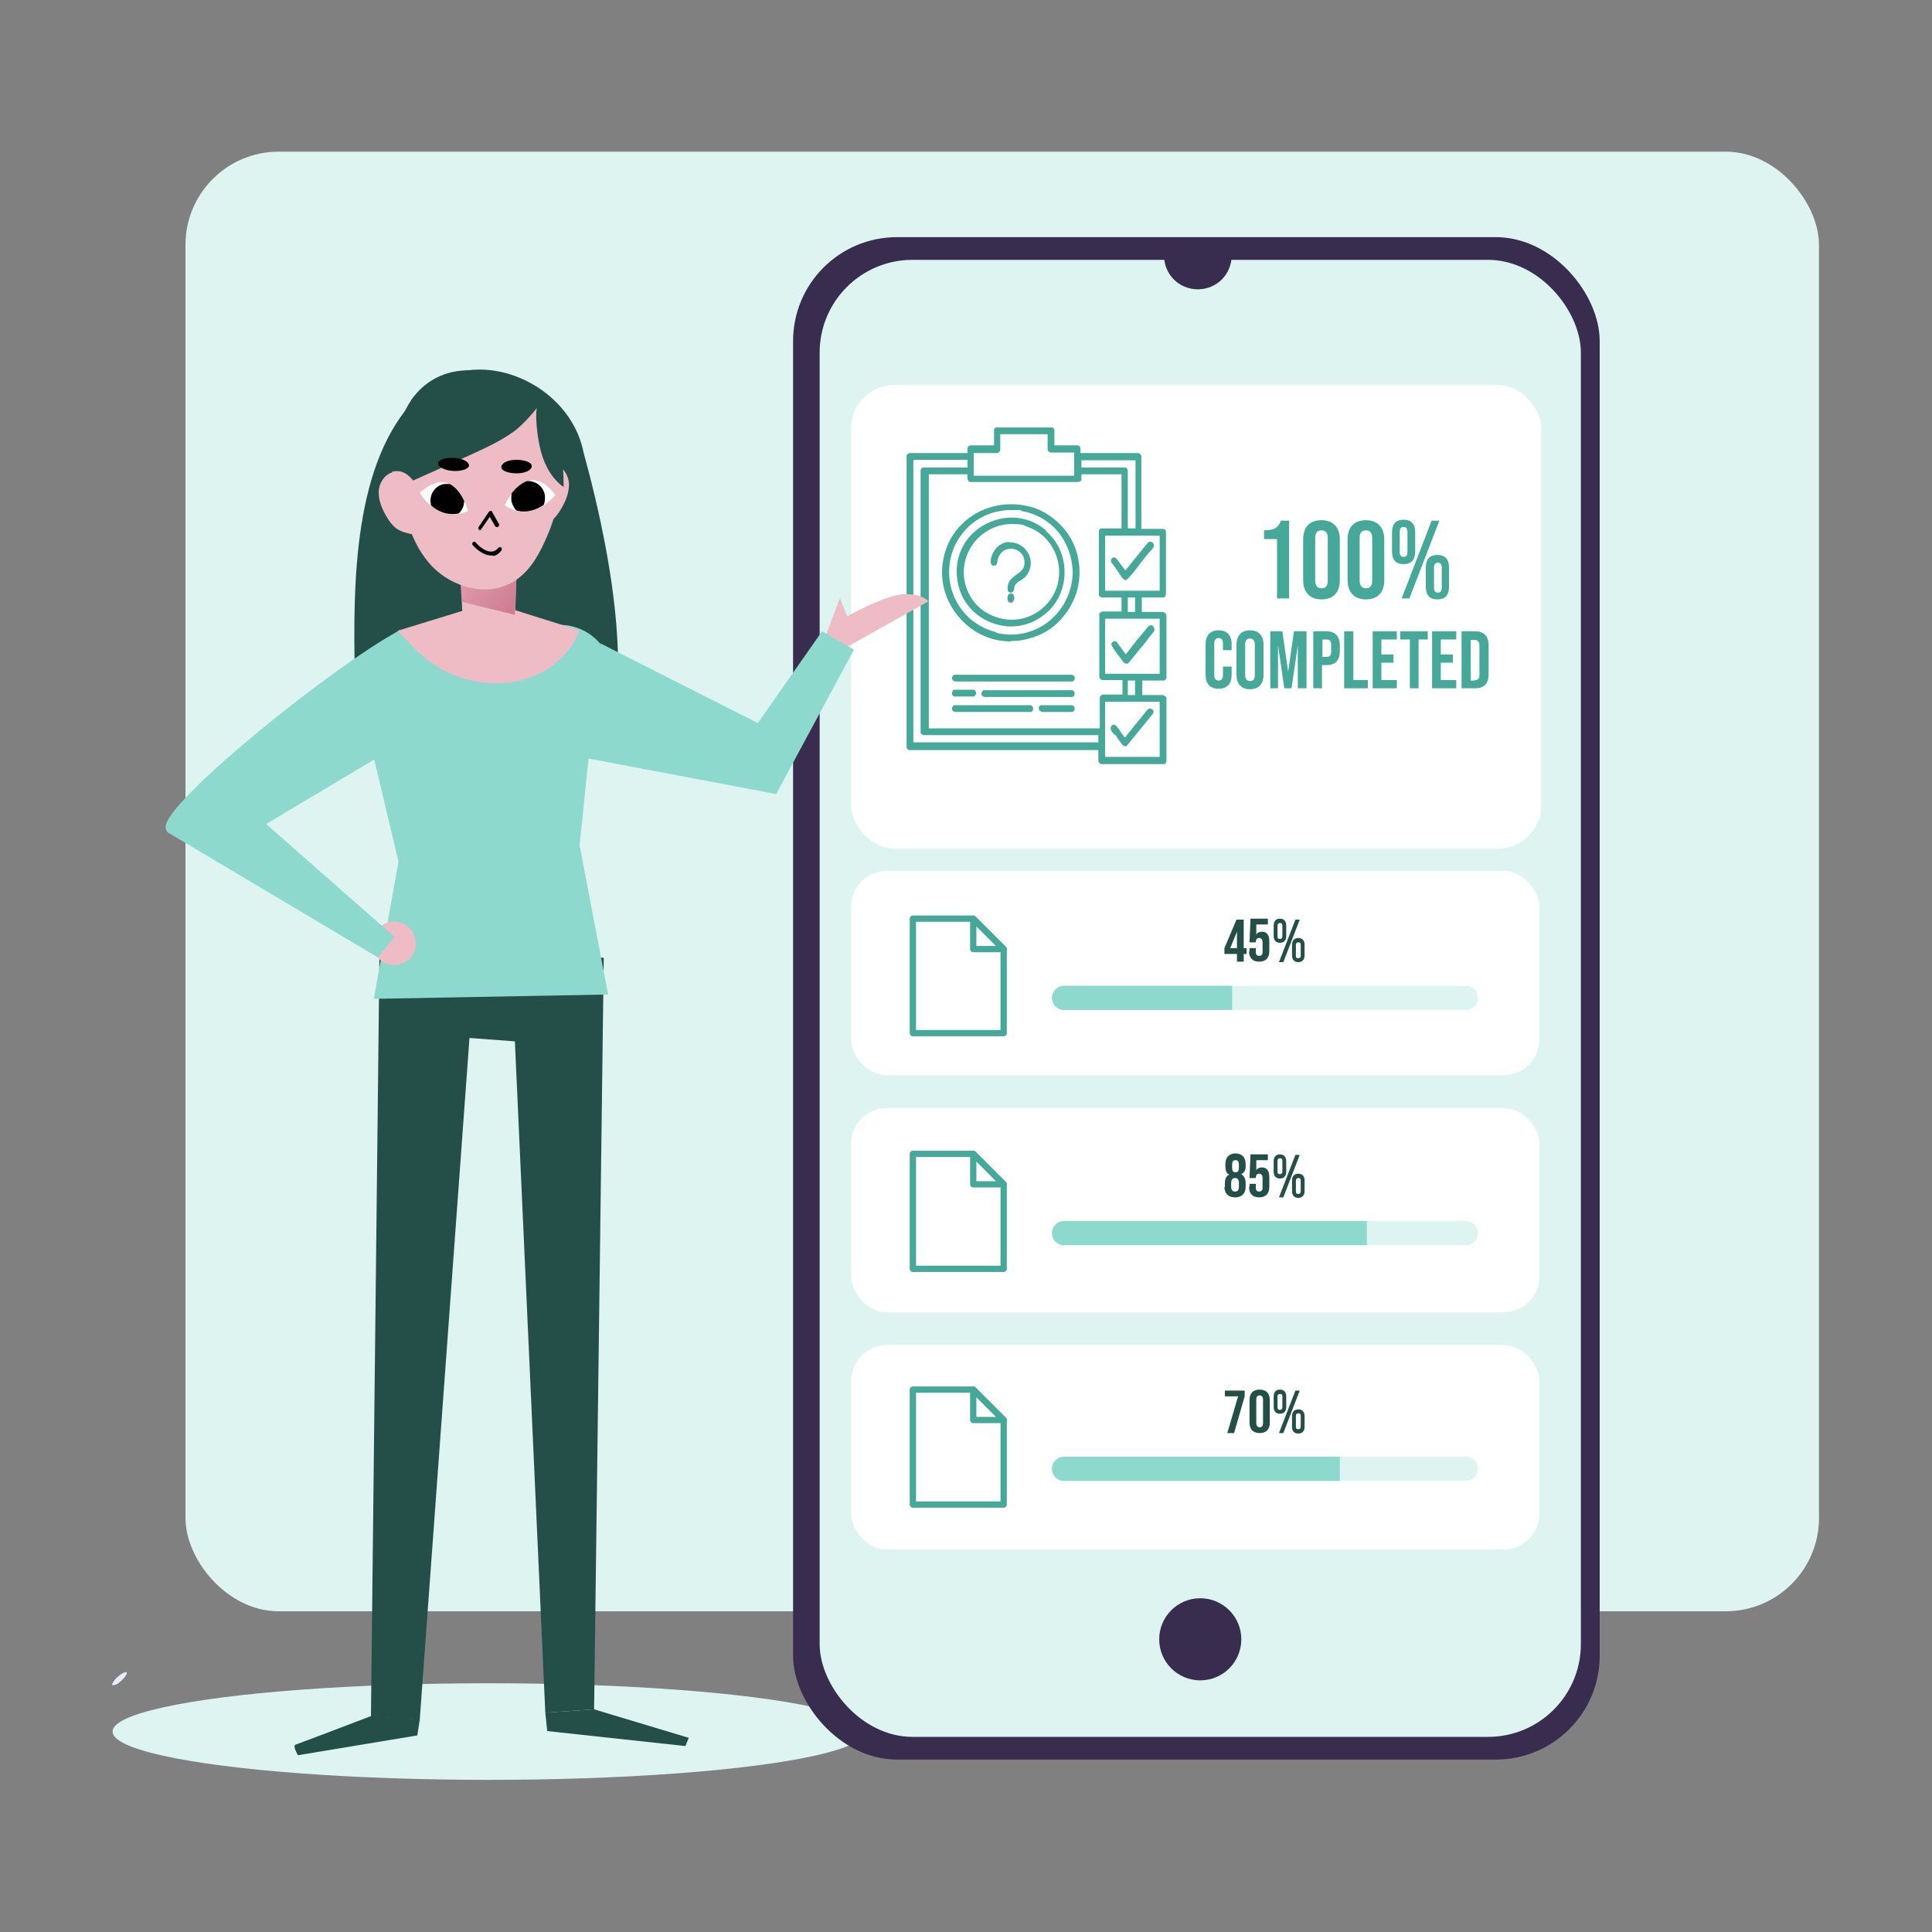 <?xml version="1.0" encoding="UTF-8"?>
<svg id="Layer_1" xmlns="http://www.w3.org/2000/svg" xmlns:xlink="http://www.w3.org/1999/xlink" version="1.1" viewBox="0 0 400 400">
  <rect x="0" y="0" width="400" height="400" fill="#808080" stroke="none"/>
  <!-- Generator: Adobe Illustrator 29.0.1, SVG Export Plug-In . SVG Version: 2.1.0 Build 192)  -->
  <defs>
    <style>
      .st0, .st1 {
        fill: none;
      }

      .st2 {
        fill: #45a899;
      }

      .st3 {
        fill: #e9ebff;
      }

      .st4 {
        fill: url(#linear-gradient);
      }

      .st5 {
        fill: #382c4f;
      }

      .st6 {
        fill: #eebcc5;
      }

      .st7 {
        fill: #ddf4f0;
      }

      .st8 {
        clip-path: url(#clippath-1);
      }

      .st9 {
        clip-path: url(#clippath-2);
      }

      .st10 {
        fill: #fff;
      }

      .st11 {
        clip-path: url(#clippath);
      }

      .st12 {
        fill: #8ed9cd;
      }

      .st13 {
        fill: #244f48;
      }

      .st1 {
        stroke: #45a899;
        stroke-linejoin: round;
        stroke-width: 1.3px;
      }
    </style>
    <clipPath id="clippath">
      <path class="st0" d="M220.3,209.1c-1.4,0-2.5-1.1-2.5-2.5s1.1-2.5,2.5-2.5h83.2c1.4,0,2.5,1.1,2.5,2.5s-1.1,2.5-2.5,2.5h-83.2Z"/>
    </clipPath>
    <clipPath id="clippath-1">
      <path class="st0" d="M220.3,257.8c-1.4,0-2.5-1.1-2.5-2.5s1.1-2.5,2.5-2.5h83.2c1.4,0,2.5,1.1,2.5,2.5s-1.1,2.5-2.5,2.5h-83.2Z"/>
    </clipPath>
    <clipPath id="clippath-2">
      <path class="st0" d="M220.3,306.6c-1.4,0-2.5-1.1-2.5-2.5s1.1-2.5,2.5-2.5h83.2c1.4,0,2.5,1.1,2.5,2.5s-1.1,2.5-2.5,2.5h-83.2Z"/>
    </clipPath>
    <linearGradient id="linear-gradient" x1="1868.3" y1="292.4" x2="1901.6" y2="269" gradientTransform="translate(-1781.2 401.3) scale(1 -1)" gradientUnits="userSpaceOnUse">
      <stop offset="0" stop-color="#b6567a" stop-opacity="0"/>
      <stop offset="1" stop-color="#c45771"/>
    </linearGradient>
  </defs>
  <rect class="st7" x="38.4" y="31.4" width="338.2" height="302.2" rx="19.3" ry="19.3"/>
  <g>
    <ellipse class="st7" cx="101.2" cy="358.5" rx="77.9" ry="10"/>
    <g>
      <polygon class="st13" points="78.6 194.3 76.8 355.4 86.9 356.1 97.2 214.9 106.6 215.6 112.9 354.6 123 353.9 125 198.3 78.6 194.3"/>
      <polygon class="st13" points="123 353.9 142.6 359.8 141.9 361.5 113.3 358.4 112.9 354.6 123 353.9"/>
      <path class="st13" d="M86.9,356.1l-.5,3.2-24.7,4.1s-1.2-1.9-.5-2.2c.7-.2,15.6-5.9,15.6-5.9l10.1.7Z"/>
    </g>
  </g>
  <g>
    <rect class="st5" x="164.2" y="49.1" width="167" height="315.2" rx="21.5" ry="21.5"/>
    <rect class="st7" x="169.7" y="53.8" width="157.6" height="305.8" rx="19.2" ry="19.2"/>
    <circle class="st5" cx="248.5" cy="339.4" r="8.5"/>
    <path class="st5" d="M255,52.9c0,3.9-3.1,7-7,7s-7-3.1-7-7h14.1Z"/>
    <g>
      <rect class="st10" x="176.2" y="180.3" width="142.5" height="42.3" rx="7.4" ry="7.4"/>
      <g>
        <polygon class="st1" points="207.8 213.9 189 213.9 189 190.2 201.5 190.2 207.8 196.5 207.8 213.9"/>
        <polygon class="st1" points="201.5 196.5 207.8 196.5 201.5 190.2 201.5 196.5"/>
      </g>
      <g>
        <path class="st7" d="M220.3,209.1c-1.4,0-2.5-1.1-2.5-2.5s1.1-2.5,2.5-2.5h83.2c1.4,0,2.5,1.1,2.5,2.5s-1.1,2.5-2.5,2.5h-83.2Z"/>
        <g class="st11">
          <rect class="st12" x="214.4" y="199.4" width="40.7" height="14.8"/>
        </g>
      </g>
      <g>
        <path class="st13" d="M256.1,197.5h-2.6v-1.2l2.5-5.9h1.5v5.9h.6v1.2h-.6v1.6h-1.4v-1.6h0ZM256.1,196.3v-3.4h0l-1.4,3.4h1.4Z"/>
        <path class="st13" d="M258.7,197v-.7h1.3v.8c0,.6.3.8.7.8s.7-.2.7-.8v-2c0-.6-.3-.9-.7-.9s-.7.2-.7.9h0c0,0-1.3,0-1.3,0l.2-4.9h3.6v1.2h-2.4v2.1c-.1,0,0,0,0,0,.2-.4.6-.6,1.2-.6,1,0,1.5.7,1.5,2v2c0,1.4-.7,2.2-2.1,2.2s-2.1-.8-2.1-2.2h0Z"/>
        <path class="st13" d="M263.7,193.8v-2.2c0-.9.5-1.4,1.3-1.4s1.3.5,1.3,1.4v2.2c0,.9-.5,1.4-1.3,1.4s-1.3-.5-1.3-1.4ZM265.5,193.9v-2.3c0-.4-.2-.5-.5-.5s-.5.2-.5.5v2.3c0,.4.2.5.5.5s.5-.2.5-.5ZM268.2,190.4h.9l-3.4,8.8h-.9l3.4-8.8ZM267.5,197.8v-2.2c0-.9.5-1.4,1.3-1.4s1.3.5,1.3,1.4v2.2c0,.9-.5,1.4-1.3,1.4s-1.3-.5-1.3-1.4ZM269.3,197.9v-2.3c0-.4-.2-.5-.5-.5s-.5.2-.5.5v2.3c0,.4.2.5.5.5s.5-.2.5-.5Z"/>
      </g>
    </g>
    <g>
      <rect class="st10" x="176.2" y="229.4" width="142.5" height="42.3" rx="7.4" ry="7.4"/>
      <g>
        <path class="st7" d="M220.3,257.8c-1.4,0-2.5-1.1-2.5-2.5s1.1-2.5,2.5-2.5h83.2c1.4,0,2.5,1.1,2.5,2.5s-1.1,2.5-2.5,2.5h-83.2Z"/>
        <g class="st8">
          <rect class="st12" x="215.3" y="250.5" width="67.7" height="12.2"/>
        </g>
      </g>
      <g>
        <path class="st13" d="M253.6,245.8v-.8c0-.8.2-1.5.9-1.8h0c-.6-.3-.8-.9-.8-1.8v-.4c0-1.4.8-2.2,2.1-2.2s2.1.8,2.1,2.2v.4c0,.9-.3,1.4-.9,1.7h0c.6.4.9,1,.9,1.8v.8c0,1.4-.8,2.2-2.2,2.2s-2.2-.8-2.2-2.2h0ZM256.5,245.7v-.8c0-.7-.3-1-.8-1s-.8.3-.8,1v.8c0,.7.3,1,.8,1s.8-.3.8-1ZM256.5,241.8v-.7c0-.6-.2-.9-.7-.9s-.7.3-.7.9v.7c0,.6.2.9.7.9s.7-.3.7-.9Z"/>
        <path class="st13" d="M258.7,245.8v-.7h1.3v.8c0,.6.3.8.7.8s.7-.2.7-.8v-2c0-.6-.3-.9-.7-.9s-.7.2-.7.9h0c0,0-1.3,0-1.3,0l.2-4.9h3.6v1.2h-2.4v2.1c-.1,0,0,0,0,0,.2-.4.6-.6,1.2-.6,1,0,1.5.7,1.5,2v2c0,1.4-.7,2.2-2.1,2.2s-2.1-.8-2.1-2.2h0Z"/>
        <path class="st13" d="M263.7,242.6v-2.2c0-.9.5-1.4,1.3-1.4s1.3.5,1.3,1.4v2.2c0,.9-.5,1.4-1.3,1.4s-1.3-.5-1.3-1.4ZM265.5,242.6v-2.3c0-.4-.2-.5-.5-.5s-.5.2-.5.5v2.3c0,.4.2.5.5.5s.5-.2.5-.5ZM268.2,239.1h.9l-3.4,8.8h-.9l3.4-8.8ZM267.5,246.6v-2.2c0-.9.5-1.4,1.3-1.4s1.3.5,1.3,1.4v2.2c0,.9-.5,1.4-1.3,1.4s-1.3-.5-1.3-1.4ZM269.3,246.7v-2.3c0-.4-.2-.5-.5-.5s-.5.2-.5.5v2.3c0,.4.2.5.5.5s.5-.2.5-.5Z"/>
      </g>
      <g>
        <polygon class="st1" points="207.8 262.7 189 262.7 189 238.9 201.5 238.9 207.8 245.2 207.8 262.7"/>
        <polygon class="st1" points="201.5 245.2 207.8 245.2 201.5 238.9 201.5 245.2"/>
      </g>
    </g>
    <g>
      <rect class="st10" x="176.2" y="278.5" width="142.5" height="42.3" rx="7.4" ry="7.4"/>
      <g>
        <path class="st7" d="M220.3,306.6c-1.4,0-2.5-1.1-2.5-2.5s1.1-2.5,2.5-2.5h83.2c1.4,0,2.5,1.1,2.5,2.5s-1.1,2.5-2.5,2.5h-83.2Z"/>
        <g class="st9">
          <rect class="st12" x="213.9" y="297.9" width="63.5" height="11.4"/>
        </g>
      </g>
      <g>
        <path class="st13" d="M256.4,289.1h-2.8v-1.2h4.1v1.2l-2.2,7.6h-1.4l2.2-7.5h0Z"/>
        <path class="st13" d="M258.7,294.5v-4.6c0-1.4.7-2.2,2.1-2.2s2.1.8,2.1,2.2v4.6c0,1.4-.7,2.2-2.1,2.2s-2.1-.8-2.1-2.2ZM261.5,294.6v-4.8c0-.6-.3-.9-.7-.9s-.7.2-.7.9v4.8c0,.6.3.9.7.9s.7-.2.7-.9Z"/>
        <path class="st13" d="M263.7,291.3v-2.2c0-.9.5-1.4,1.3-1.4s1.3.5,1.3,1.4v2.2c0,.9-.5,1.4-1.3,1.4s-1.3-.5-1.3-1.4ZM265.5,291.4v-2.3c0-.4-.2-.5-.5-.5s-.5.2-.5.5v2.3c0,.4.2.5.5.5s.5-.2.5-.5ZM268.2,287.9h.9l-3.4,8.8h-.9l3.4-8.8ZM267.5,295.4v-2.2c0-.9.5-1.4,1.3-1.4s1.3.5,1.3,1.4v2.2c0,.9-.5,1.4-1.3,1.4s-1.3-.5-1.3-1.4ZM269.3,295.4v-2.3c0-.4-.2-.5-.5-.5s-.5.2-.5.5v2.3c0,.4.2.5.5.5s.5-.2.5-.5Z"/>
      </g>
      <g>
        <polygon class="st1" points="207.8 311.5 189 311.5 189 287.7 201.5 287.7 207.8 294 207.8 311.5"/>
        <polygon class="st1" points="201.5 294 207.8 294 201.5 287.7 201.5 294"/>
      </g>
    </g>
    <g>
      <rect class="st10" x="176.2" y="79.7" width="142.9" height="96" rx="9" ry="9"/>
      <g>
        <path class="st2" d="M264.3,111.6h-2.6v-1.8c2.1,0,2.9-.5,3.5-2h1.7v16.1h-2.5v-12.2Z"/>
        <path class="st2" d="M269.8,120.1v-8.4c0-2.6,1.4-4,3.8-4s3.8,1.5,3.8,4v8.4c0,2.6-1.4,4-3.8,4s-3.8-1.5-3.8-4h0ZM274.9,120.2v-8.8c0-1.1-.5-1.6-1.3-1.6s-1.3.4-1.3,1.6v8.8c0,1.1.5,1.6,1.3,1.6s1.3-.4,1.3-1.6Z"/>
        <path class="st2" d="M279,120.1v-8.4c0-2.6,1.4-4,3.8-4s3.8,1.5,3.8,4v8.4c0,2.6-1.4,4-3.8,4s-3.8-1.5-3.8-4ZM284.1,120.2v-8.8c0-1.1-.5-1.6-1.3-1.6s-1.3.4-1.3,1.6v8.8c0,1.1.5,1.6,1.3,1.6s1.3-.4,1.3-1.6Z"/>
        <path class="st2" d="M288.2,114.2v-4c0-1.7.8-2.6,2.4-2.6s2.4.9,2.4,2.6v4c0,1.7-.8,2.6-2.4,2.6s-2.4-.9-2.4-2.6ZM291.4,114.3v-4.2c0-.7-.3-1-.8-1s-.8.3-.8,1v4.2c0,.7.3,1,.8,1s.8-.3.8-1ZM296.4,107.8h1.6l-6.2,16.1h-1.6l6.2-16.1ZM295.2,121.5v-4c0-1.7.8-2.6,2.4-2.6s2.4.9,2.4,2.6v4c0,1.7-.8,2.6-2.4,2.6s-2.4-.9-2.4-2.6ZM298.5,121.7v-4.2c0-.7-.3-1-.8-1s-.8.3-.8,1v4.2c0,.7.3,1,.8,1s.8-.3.8-1Z"/>
        <path class="st2" d="M249.6,139.7v-6.3c0-1.8.9-2.9,2.7-2.9s2.7,1.1,2.7,2.9v1.2h-1.8v-1.4c0-.8-.4-1.1-.9-1.1s-.9.3-.9,1.1v6.6c0,.8.4,1.1.9,1.1s.9-.3.9-1.1v-1.8h1.8v1.7c0,1.8-.9,2.9-2.7,2.9s-2.7-1.1-2.7-2.9Z"/>
        <path class="st2" d="M256,139.7v-6.2c0-1.9,1-3,2.8-3s2.8,1.1,2.8,3v6.2c0,1.9-1,3-2.8,3s-2.8-1.1-2.8-3ZM259.8,139.8v-6.4c0-.8-.4-1.2-1-1.2s-1,.3-1,1.2v6.4c0,.8.4,1.2,1,1.2s1-.3,1-1.2Z"/>
        <path class="st2" d="M262.9,130.7h2.6l1.2,8.4h0l1.2-8.4h2.6v11.8h-1.8v-8.9h0l-1.3,8.9h-1.5l-1.3-8.9h0v8.9h-1.6v-11.8h0Z"/>
        <path class="st2" d="M271.9,130.7h2.7c1.8,0,2.8,1,2.8,2.9v1.2c0,1.9-.9,2.9-2.8,2.9h-.9v4.8h-1.8v-11.8h0ZM274.7,136c.6,0,.9-.3.9-1.1v-1.4c0-.8-.3-1.1-.9-1.1h-.9v3.6h.9Z"/>
        <path class="st2" d="M278.4,130.7h1.8v10.1h3v1.7h-4.9v-11.8h0Z"/>
        <path class="st2" d="M284.2,130.7h5v1.7h-3.2v3.1h2.5v1.7h-2.5v3.6h3.2v1.7h-5v-11.8h0Z"/>
        <path class="st2" d="M291.8,132.4h-1.9v-1.7h5.7v1.7h-1.9v10.1h-1.8v-10.1Z"/>
        <path class="st2" d="M296.5,130.7h5v1.7h-3.2v3.1h2.5v1.7h-2.5v3.6h3.2v1.7h-5v-11.8h0Z"/>
        <path class="st2" d="M302.6,130.7h2.8c1.8,0,2.8,1,2.8,2.9v6c0,1.9-.9,2.9-2.8,2.9h-2.8v-11.8h0ZM305.4,140.8c.6,0,.9-.3.9-1.1v-6.1c0-.8-.4-1.1-.9-1.1h-.9v8.4h.9Z"/>
      </g>
      <g>
        <path class="st2" d="M240.9,143.9h-4.4v-3h4.5c.2,0,.5-.4.5-.5h0v-12.8c0-.2,0-.4-.2-.6-.2-.2-.4-.3-.6-.3h-4.3v-3h4.5c.2,0,.4-.3.4-.4.1-.2.1-.3.1-.4v-12.9s0,0,0,0c0-.2-.3-.5-.6-.5h-4.5v-15.1c0-.2-.4-.6-.6-.6h-12c0-.1,0-.3,0-.5,0-.4,0-.8-.3-1,0,0-.3-.1-.4-.1h-4.7c0-.5,0-1.1,0-1.6,0-.5,0-1,0-1.5,0-.3-.2-.5-.4-.6h-11.7s0,0,0,0c-.1,0-.4.2-.4.5,0,.5,0,1.1,0,1.7,0,.5,0,1,0,1.4,0,0,0,0,0,.1h-4.8c-.1,0-.4.1-.5.2,0,0-.2.3-.2.4v1h0s-11.8,0-11.8,0c-.5,0-.7.3-.8.5h0s0,60.2,0,60.2c0,.2,0,.4.1.5.1.1.3.3.4.3h39.2v2.3c0,.1.4.6.5.6h13.2s0,0,0,0c.3-.2.4-.4.4-.8v-12.6c0-.2,0-.5-.2-.6-.1-.1-.3-.2-.4-.2h0ZM207.1,93v-3.1h9.8v3.2c0,.2.4.6.6.6h4.9v4.8h-20.8v-4.7h4.9c.2,0,.6-.4.6-.6h0ZM235,123.7v3h-1.5v-3h1.5ZM240.1,145.3v11.4h-11.3v-11.4h11.3ZM233.5,143.9v-3h1.5v3h-1.5ZM192,98.2h8.3v1c0,.1.3.4.3.5.2.1.4.1.5.1h22c.2,0,.5-.1.6-.2.1-.1.2-.2.2-.3v-1.1h8.3v11.2h-4.2c-.2,0-.5.3-.5.5h0s0,13.2,0,13.2h0c0,.3.3.5.6.6.6,0,1.4,0,2.1,0,.7,0,1.3,0,1.9,0,0,0,0,0,.1,0,0,0,0,.1,0,.1,0,.7,0,2,0,2.7,0,0,0,0,0,.1h-3.9c-.2,0-.6.2-.7.5h0s0,13,0,13c0,.1,0,.3.2.4,0,0,.2.3.4.3h4.2v3h0s-4.1,0-4.1,0c-.2,0-.6.4-.6.6v6.4h-35.4v-52.6h0ZM228.8,139.5v-11.4h11.3v11.4h-11.3ZM228.8,122.3v-11.4h11.3v11.4h-11.3ZM235,109.4h-1.5v-12.1c0-.1-.3-.4-.4-.5,0,0-.1,0-.2,0h-9s0,0,0,0v-1.5h11.2v14.2h0ZM190.9,96.9c-.2.1-.3.3-.3.5h0v54.3s0,0,0,0c0,.2.4.5.7.5h36.1v1.5h-.2s-38.1,0-38.1,0c0,0,0,0,0,0v-58.5h11.2v1.6h-9.3c0,0,0,0,0,0h0Z"/>
        <path class="st2" d="M209.3,132.7c.8,0,1.7,0,2.5-.2,2.6-.5,5.1-1.6,7-3.4,1.8-1.7,3.2-3.8,4-6.2.8-2.4.9-5,.4-7.4-.5-2.6-1.8-5-3.7-6.9-2-2-4.4-3.4-7.1-3.9-2.5-.5-5.1-.4-7.6.4-2.5.8-4.6,2.2-6.3,4.1-1.8,2-2.9,4.5-3.3,7.2-.7,4.6.9,9,4.2,12.3,2.7,2.7,6.2,4.1,9.9,4.1h0ZM206.3,130.9c-4.5-1.1-8-4.4-9.3-8.9-1.2-4.3-.2-8.9,2.8-12.2,2.4-2.7,5.9-4.2,9.5-4.2s1.5,0,2.2.2c4.7.8,8.4,4,9.9,8.6.7,2.2.9,4.5.4,6.7-.5,2.3-1.6,4.5-3.3,6.3-3.2,3.4-7.8,4.7-12.3,3.6h0Z"/>
        <path class="st2" d="M221.8,139.7h-24.1c-.4,0-.6.4-.6.7,0,.3.3.7.8.7h24.1s0,0,0,0c.4-.1.6-.5.5-.8,0-.4-.4-.6-.7-.6h0Z"/>
        <path class="st2" d="M222,142.9h-18.4c-.3.2-.4.5-.4.8,0,.3.3.5.6.6h18.1c.4,0,.6-.4.6-.7s-.2-.6-.5-.7h0Z"/>
        <path class="st2" d="M213.4,146h-15.9c-.3.2-.4.5-.4.8,0,.3.3.5.6.6h15.6c.5,0,.6-.4.6-.7s-.2-.6-.5-.7h0Z"/>
        <path class="st2" d="M222,146h-6.4c-.2,0-.5.2-.5.4-.1.3,0,.6.2.8h0c.1,0,.2.1.5.2.5,0,.9,0,1.4,0s1.2,0,1.8,0c1,0,2,0,2.9,0h0c.4,0,.6-.4.6-.7s-.2-.6-.5-.7h0Z"/>
        <path class="st2" d="M197.6,144.2h3.9c.3,0,.5-.3.6-.6,0-.3-.1-.6-.4-.8h-4.2c-.3.2-.4.5-.4.8,0,.3.2.5.5.6h0Z"/>
        <path class="st2" d="M238.7,129.6c-.2-.2-.5-.2-.9,0h0c-.8,1-1.6,2-2.4,2.9-.7.9-1.4,1.8-2.1,2.7h0c-.1.1-.2.2-.2.3l-1.9-2.6h0c-.3-.2-.5-.2-.8,0-.2.1-.5.4-.1,1,.3.5.7,1.1,1.1,1.6s.8,1,1.2,1.6h0c.2.2.4.3.6.3s.4,0,.5-.2h0c.7-.9,1.5-1.8,2.2-2.7.6-.7,1.2-1.4,1.7-2.1,0,0,.1-.2.2-.3.9-1.1,1.2-1.4,1.2-1.6,0-.3,0-.6-.2-.7h0Z"/>
        <path class="st2" d="M230.8,152c.1.2.3.3.3.4.1.2.3.4.4.6.3.4.6.9,1,1.3h0c.1.1.3.2.4.2s.3,0,.4-.1h0l5.3-6.5c.3-.4.3-.8,0-1-.2-.2-.6-.3-1,0h0l-4.7,5.8s0,0,0,0c-.3-.3-.6-.8-.9-1.2-.3-.5-.6-.9-1-1.3h0c-.3-.2-.6-.2-.8,0-.2.2-.3.5-.2.9,0,.2.4.6.8,1.1h0Z"/>
        <path class="st2" d="M238.6,112.3c-.3-.2-.6-.2-.9,0h0l-4.7,5.8-1.9-2.5h0c-.3-.3-.7-.2-.9,0-.2.2-.3.7,0,1,.4.4.7,1,1.1,1.5.4.6.8,1.2,1.2,1.7.2.2.4.3.5.3h0c.2,0,.4-.2.6-.4.7-.7,1.4-1.6,2-2.4.6-.8,1.2-1.6,1.8-2.3h0c.2-.3.4-.6.7-.8.2-.2.4-.5.6-.7.4-.6.1-.9,0-1.1h0Z"/>
        <path class="st2" d="M216.7,109.9c-3.5-3-8.2-3.6-12.4-1.5-4.1,2-6.5,6.1-6.2,10.6.2,4.2,2.6,7.8,6.4,9.6,1.6.7,3.2,1.1,4.8,1.1,2.3,0,4.6-.7,6.6-2.2,2.8-2,4.4-5.2,4.5-8.7.1-3.5-1.3-6.7-3.9-8.9h0ZM216.5,125.3c-2.3,2.4-5.7,3.5-9,2.8-3.4-.7-6.1-2.9-7.3-6.1-1.4-3.7-.5-7.7,2.2-10.5,1.9-1.9,4.4-3,7-3s2.3.2,3.4.6c3.1,1.1,5.4,3.7,6.2,7,.8,3.3-.1,6.7-2.4,9.1h0Z"/>
        <path class="st2" d="M209.1,112.2c-1.7,0-3.1,1.1-3.7,2.7,0,0-.6,1.4-.1,2,.1.1.3.3.6.2.5,0,.5-.5.6-.8,0,0,0-.2,0-.2.4-1.9,1.8-2.6,3.1-2.5,1.3.2,2.6,1.2,2.5,3,0,1.2-.8,1.8-1.7,2.4-.8.6-1.7,1.2-1.8,2.6,0,.3,0,.7.2.9.1.1.3.2.5.2h0c.6,0,.6-.6.7-.9,0-.1,0-.2,0-.3.2-.6.7-1,1.3-1.3.3-.2.6-.4.9-.7,1.3-1.3,1.6-3.3.7-4.9-.8-1.5-2.3-2.4-4-2.3h0Z"/>
        <path class="st2" d="M209.8,123c-.1,0-.3-.2-.6-.1-.4,0-.7.5-.6,1.2,0,.5.4.7.7.7h0c.3,0,.6-.3.7-.8,0-.3,0-.7-.3-1h0Z"/>
      </g>
    </g>
  </g>
  <path class="st13" d="M127.7,145.1c0,2-.2,4-.5,5.8h-46.3c-.4,0-.8,0-1.2,0-2.1,0-4.1-.4-6-.9,0-4.2-.2-8.9-.3-13.8-.3-20.3.8-44.4,15.4-56.2,10.9-8.5,29.2-.5,32,13.6,3.3,12,6.6,27.1,7.1,40.7.2,3.7,0,7.4-.3,10.8h0Z"/>
  <path class="st6" d="M90.9,147.9l-37.5,22.5,26.9,23.7-2.2,2.7-42.4-25.2c-4.1-2.8,46.4-40.6,46.4-40.6l9,16.9h0Z"/>
  <path class="st12" d="M73.5,140.5l9,37.9-5.1,28.4,48.5-.9-5.9-30.9,4.3-41.7c-2.2-2.6-5.5-4.1-8.9-3.9l-33.1,1.4c-1.2,0-8.7,9.8-8.7,9.8h0Z"/>
  <path class="st6" d="M139.2,145.4l18.1,5.5,13.8-19.7,2.8-7.4,1.5,3.8s8.2-4.6,12-4.6,4.8,1.5,4.8,1.5l-16.4,9.2-15.8,29.4-28.6-7.4,7.7-10.4h0Z"/>
  <circle class="st6" cx="81.6" cy="195.3" r="4.5"/>
  <path class="st6" d="M120,130.6c-5.6,13.2-23.7,14.2-33.8,4l-3.9-4,19.2-5.9s18.4,5.8,18.4,5.8h0Z"/>
  <path class="st6" d="M107.4,106l-.8,22.8c0,2.6-1.9,4.9-4.5,5.3h0c-3,.5-5.8-1.6-6.2-4.6l-1.2-19.7,12.7-3.8h0Z"/>
  <polygon class="st4" points="94.8 110.6 95.6 124.6 106.6 127.3 107.2 113.1 94.8 110.6"/>
  <path class="st6" d="M85.9,84.1c-2.9,4.8-3.4,10.7-2.9,16.3.5,6.1,2.2,12.3,6.4,16.8,4.2,4.4,11.3,6.4,16.6,3.4,3.2-1.8,5.2-5,6.7-8.3,3.1-6.6,4.5-14.1,2.5-21.1-3.7-12.7-21.3-20.6-29.4-7.1h0Z"/>
  <path class="st6" d="M115,96.2c1.7.5,2.8,2.4,2.8,4.1,0,1.8-.7,3.5-1.6,5-.5.9-1.1,1.7-1.8,2.3-.7.6-1.7,1-2.6,1.2-1.1.3-2.5.4-3.3-.5-.4-.5-.6-1.1-.7-1.7-.7-2.9-.1-4.1,1.3-6.4,1.3-2.1,3-5,6-4.1Z"/>
  <path class="st13" d="M85.1,82.9c-2.9,4.3-3.4,9.5-3,14.5,0,.8.2,1.6.3,2.4.1.3.3.6.4.9,4.7-2.1,9.4-4.2,14.1-6.3,3.3-1.5,6.6-3,9.4-5,1.4-1,3.8-3.4,5.5-5.8-6.7-7.6-20-10.5-26.8-.6Z"/>
  <path class="st13" d="M116.7,100.9c0-2.9-.2-5.9-.9-8.7-.8-3.3-2.4-6.3-4.4-8.8-.9,2.2,0,8,.6,10.1.8,3,2.4,5.8,4.8,7.4h0Z"/>
  <path class="st6" d="M81.2,97.8c-1.7.5-2.8,2.4-2.8,4.1,0,1.8.7,3.5,1.6,5,.5.9,1.1,1.7,1.8,2.3.7.6,1.7,1,2.6,1.2,1.1.3,2.5.4,3.3-.5.4-.5.6-1.1.7-1.7.7-2.9.1-4.1-1.3-6.4-1.3-2.1-3-5-6-4.1Z"/>
  <path d="M99.4,109.7s-.1,0-.2,0c-.2-.1-.2-.4-.1-.6l2.1-3.1c0-.1.2-.2.4-.2s.3,0,.3.2l1.4,2.5c.1.2,0,.5-.2.6-.2.1-.5,0-.6-.2l-1.1-1.9-1.8,2.6c0,.1-.2.2-.4.2h0Z"/>
  <path d="M102,115.1c.7,0,1.3-.5,1.8-1.1.1-.2.1-.4,0-.6s-.4-.1-.6,0c-.4.5-.9.8-1.5.8-1.6,0-3.2-1.8-3.2-1.9-.2-.2-.4-.2-.6,0s-.2.4,0,.6c0,0,1.9,2.2,3.9,2.1,0,0,.2,0,.2,0h0Z"/>
  <path class="st10" d="M96.9,105.8s-2.5-10.3-10-3.8c0,0,3.6,6.6,10,3.8Z"/>
  <path class="st10" d="M104.5,104.6s4.6-10.1,10.5-2.1c0,0-4.9,6.1-10.5,2.1Z"/>
  <path d="M110.1,96.5c0-.8-1.5-1.3-3.2-1.3-1.8,0-3.1.7-3.1,1.5,0,.8,1.5,1.3,3.2,1.3,1.8,0,3.1-.7,3.1-1.5Z"/>
  <path d="M97.1,96.4c0-.8-1.3-1.5-3.1-1.6s-3.2.4-3.3,1.1,1.3,1.5,3.1,1.6,3.2-.4,3.3-1.1Z"/>
  <path d="M107,105.8c-.5-.5-.9-1.2-1.1-2-.1-.6,0-1.1,0-1.6.8-1.1,1.9-2.1,3.2-2.6,1.8-.1,3.4,1.1,3.7,2.9.1.7,0,1.4-.2,2-1.4,1-3.4,1.8-5.7,1.2h0Z"/>
  <path d="M91.9,100.2c.4,0,.8,0,1.2,0,1.4.7,2.4,2.2,3,3.5,0,1-.4,1.9-1.1,2.6-2.5.5-4.5-.5-5.8-1.7,0,0,0-.2,0-.3-.4-1.9.9-3.8,2.8-4.1h0Z"/>
  <path class="st3" d="M23.4,348.9c.8,0,1.6-.8,2.1-1.3.1-.1,1.2-1.4.6-1.4s-1.6.8-2.1,1.3c-.1.1-1.2,1.4-.6,1.4h0Z"/>
  <path class="st12" d="M35,172.5c-.5-.3-.7-.8-.7-1.3-.1-5.3,34.7-33.3,48.1-40.5l1.4,1.8,8.5,15.9-37.2,22.2,26.6,23.4-3.5,4.2-43.2-25.7h0Z"/>
  <polygon class="st12" points="120 156.7 124.3 133.2 156.9 149.7 170.2 130.7 176.8 134.5 160.7 164.4 120 156.7"/>
</svg>